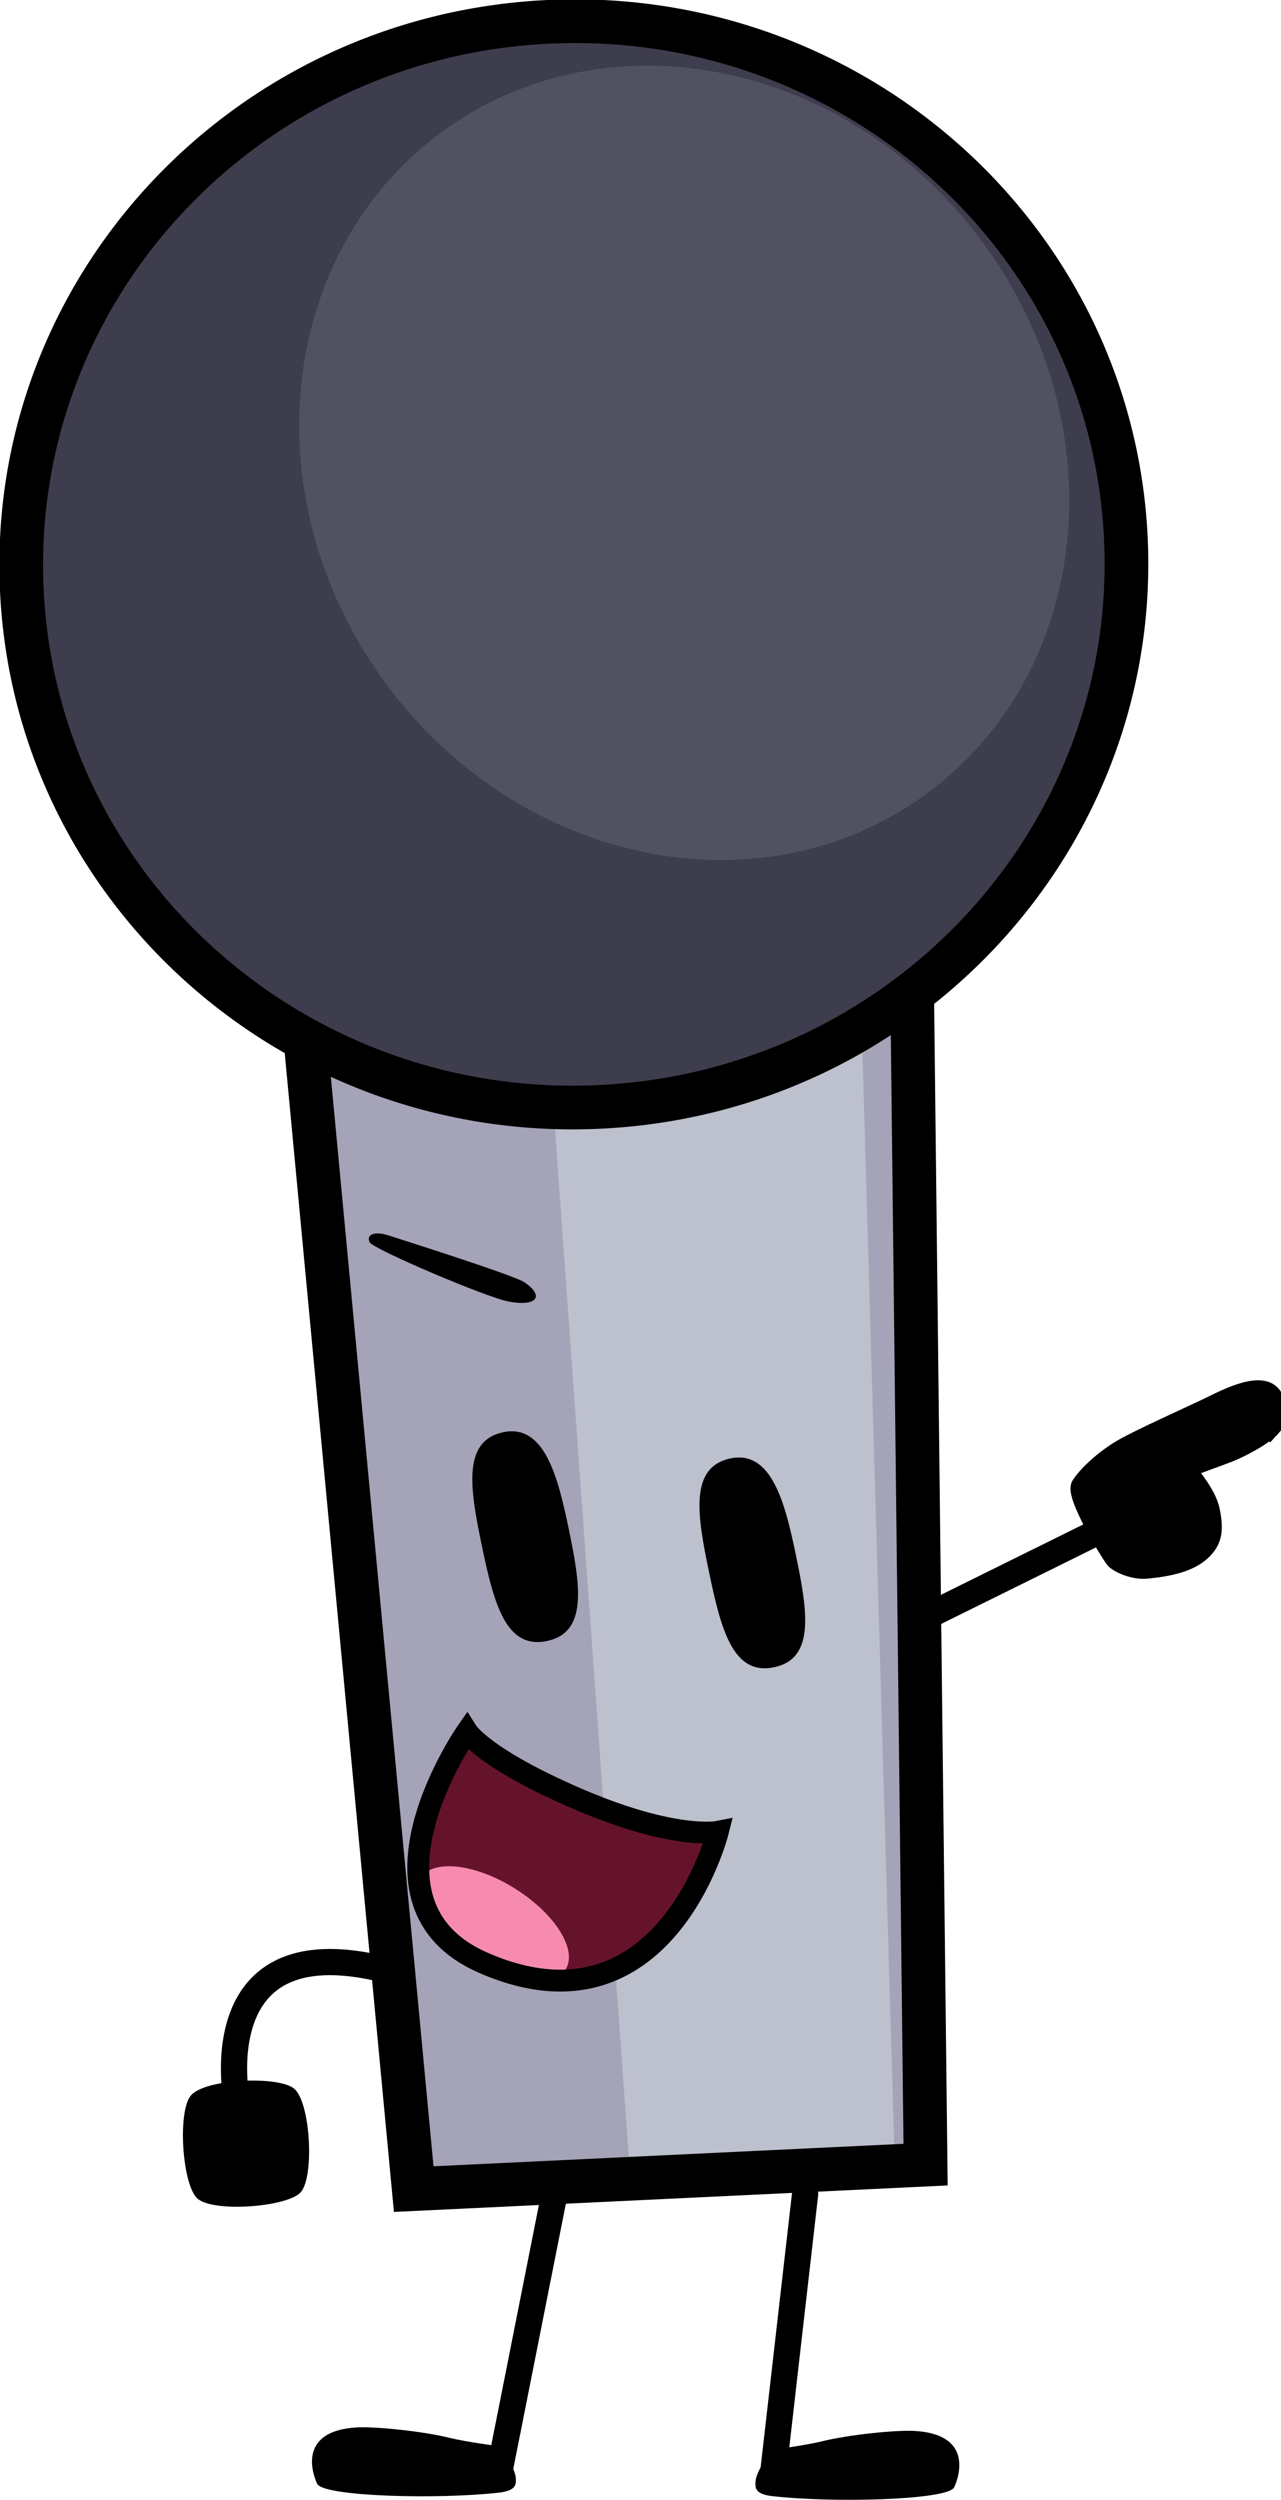 <svg version="1.1" xmlns="http://www.w3.org/2000/svg" xmlns:xlink="http://www.w3.org/1999/xlink" width="146.617" height="286.057" viewBox="0,0,146.617,286.057"><g transform="translate(-165.716,-35.759)"><g data-paper-data="{&quot;isPaintingLayer&quot;:true}" stroke-linejoin="miter" stroke-miterlimit="10" stroke-dasharray="" stroke-dashoffset="0" style="mix-blend-mode: normal"><g data-paper-data="{&quot;index&quot;:null}" fill-rule="nonzero"><path d="M222.801,318.955l6.277,-31.652" fill="none" stroke="#000000" stroke-width="3" stroke-linecap="round"/><path d="M202.016,319.983c-0.625,-1.328 -2.123,-6.103 4.603,-6.454c2.014,-0.105 7.365,0.407 10.61,1.21c1.734,0.429 5.514,0.94 5.514,0.94c0,0 2.016,2.33 2.016,3.792c0,0.434 0.157,1.28 -1.876,1.517c-6.91,0.804 -20.175,0.469 -20.868,-1.005z" fill="#000000" stroke="none" stroke-width="0" stroke-linecap="butt"/></g><g fill-rule="nonzero"><path d="M257.863,286.83l-3.723,32.527" fill="none" stroke="#000000" stroke-width="3" stroke-linecap="round"/><path d="M274.925,320.385c-0.693,1.474 -13.957,1.809 -20.868,1.005c-2.033,-0.236 -1.876,-1.083 -1.876,-1.517c0,-1.462 2.016,-3.792 2.016,-3.792c0,0 3.78,-0.511 5.514,-0.94c3.244,-0.803 8.596,-1.315 10.61,-1.21c6.727,0.351 5.228,5.126 4.603,6.454z" fill="#000000" stroke="none" stroke-width="0" stroke-linecap="butt"/></g><g fill-rule="nonzero"><path d="M188.314,287.345c-1.748,-1.545 -2.312,-10.032 -0.728,-11.825c1.69,-1.911 10.112,-2.242 11.825,-0.728c1.858,1.643 2.294,10.053 0.728,11.825c-1.5,1.697 -9.98,2.359 -11.825,0.728z" data-paper-data="{&quot;index&quot;:null}" fill="#000000" stroke="none" stroke-width="0" stroke-linecap="butt"/><path d="M192.884,276.671c0,0 -4.733,-22.214 19.054,-14.92" fill="none" stroke="#000000" stroke-width="3" stroke-linecap="round"/></g><g fill-rule="nonzero" stroke="#000000" stroke-linecap="round"><path d="M271.1,221.074l21.694,-10.727" fill="none" stroke-width="3"/><path d="M311.333,199.101c-1.109,1.18 -3.753,2.514 -4.951,2.979c-1.198,0.465 -4.877,1.798 -4.877,1.798c0,0 2.415,2.621 2.831,4.739c0.416,2.117 0.352,3.429 -1.068,4.731c-1.42,1.302 -3.73,1.823 -6.347,2.066c-1.476,0.137 -3.173,-0.656 -3.644,-1.137c-0.412,-0.421 -4.7,-7.41 -3.953,-8.579c0.71,-1.112 2.443,-2.785 4.46,-4.04c2.017,-1.255 8.685,-4.186 10.942,-5.315c3.555,-1.778 5.545,-2.042 6.489,-1.116c0.945,0.927 0.72,3.236 0.119,3.876z" data-paper-data="{&quot;index&quot;:null}" fill="#000000" stroke-width="2"/></g><g fill-rule="nonzero" stroke-linecap="butt"><g><path d="M213.068,286.263l-13.055,-138.504l70.015,-6.373l1.626,142.075z" fill="#a4a3b7" stroke="none" stroke-width="0"/><path d="M237.912,285.831l-9.95,-138.652l36.067,-4.749l4.121,141.955z" fill="#bdc0cd" stroke="none" stroke-width="0"/><path d="M213.068,286.263l-13.055,-138.504l70.015,-6.373l1.626,142.075z" fill="none" stroke="#000000" stroke-width="5"/></g><g><path d="M294.575,97.318c1.64,34.286 -25.318,63.433 -60.211,65.102c-34.893,1.669 -64.509,-24.773 -66.148,-59.059c-1.64,-34.286 25.318,-63.433 60.211,-65.102c34.893,-1.669 64.509,24.773 66.148,59.059z" fill="#3d3d4d" stroke="none" stroke-width="0"/><path d="M278.376,63.746c15.247,20.966 12.228,49.146 -6.742,62.942c-18.971,13.796 -46.709,7.984 -61.956,-12.982c-15.247,-20.966 -12.228,-49.146 6.742,-62.942c18.971,-13.796 46.709,-7.984 61.956,12.982z" fill="#515161" stroke="none" stroke-width="0"/><path d="M294.575,97.318c1.64,34.286 -25.318,63.433 -60.211,65.102c-34.893,1.669 -64.509,-24.773 -66.148,-59.059c-1.64,-34.286 25.318,-63.433 60.211,-65.102c34.893,-1.669 64.509,24.773 66.148,59.059z" fill="none" stroke="#000000" stroke-width="5"/></g></g><path d="M228.315,223.545c-4.718,0.985 -6.075,-4.315 -7.452,-10.914c-1.377,-6.599 -2.232,-12.003 2.464,-12.983c4.696,-0.98 6.239,5.1 7.452,10.914c1.377,6.599 2.254,11.999 -2.464,12.983z" fill="#000000" fill-rule="nonzero" stroke="none" stroke-width="0" stroke-linecap="butt"/><path d="M254.315,226.545c-4.718,0.985 -6.075,-4.315 -7.452,-10.914c-1.377,-6.599 -2.232,-12.003 2.464,-12.983c4.696,-0.98 6.239,5.1 7.452,10.914c1.377,6.599 2.254,11.999 -2.464,12.983z" fill="#000000" fill-rule="nonzero" stroke="none" stroke-width="0" stroke-linecap="butt"/><g fill-rule="nonzero"><path d="M248.324,245.598c0,0 -6.068,24.035 -26.829,14.989c-15.604,-6.798 -1.886,-26.461 -1.886,-26.461c0,0 1.923,3.07 12.669,7.697c11.061,4.762 16.046,3.775 16.046,3.775z" fill="#65132b" stroke="#000000" stroke-width="0" stroke-linecap="round"/><path d="M230.455,261.117c-1.394,2.222 -6.246,1.689 -10.836,-1.191c-4.591,-2.88 -7.182,-7.016 -5.787,-9.239c1.394,-2.222 6.246,-1.689 10.836,1.191c4.591,2.88 7.182,7.016 5.787,9.239z" fill="#f78baf" stroke="none" stroke-width="0" stroke-linecap="butt"/><path d="M247.876,245.381c0,0 -6.068,24.035 -26.829,14.989c-15.604,-6.798 -1.886,-26.461 -1.886,-26.461c0,0 1.923,3.07 12.669,7.697c11.061,4.762 16.046,3.775 16.046,3.775z" fill="none" stroke="#000000" stroke-width="2.5" stroke-linecap="round"/></g><path d="M225.75,182.495c2.348,1.616 1.367,2.807 -1.815,2.203c-2.606,-0.494 -15.558,-6.019 -15.913,-6.788c-0.418,-0.906 0.589,-1.282 2.118,-0.792c0.472,0.152 14.432,4.566 15.61,5.377" fill="#000000" fill-rule="evenodd" stroke="none" stroke-width="1" stroke-linecap="butt"/></g></g></svg>